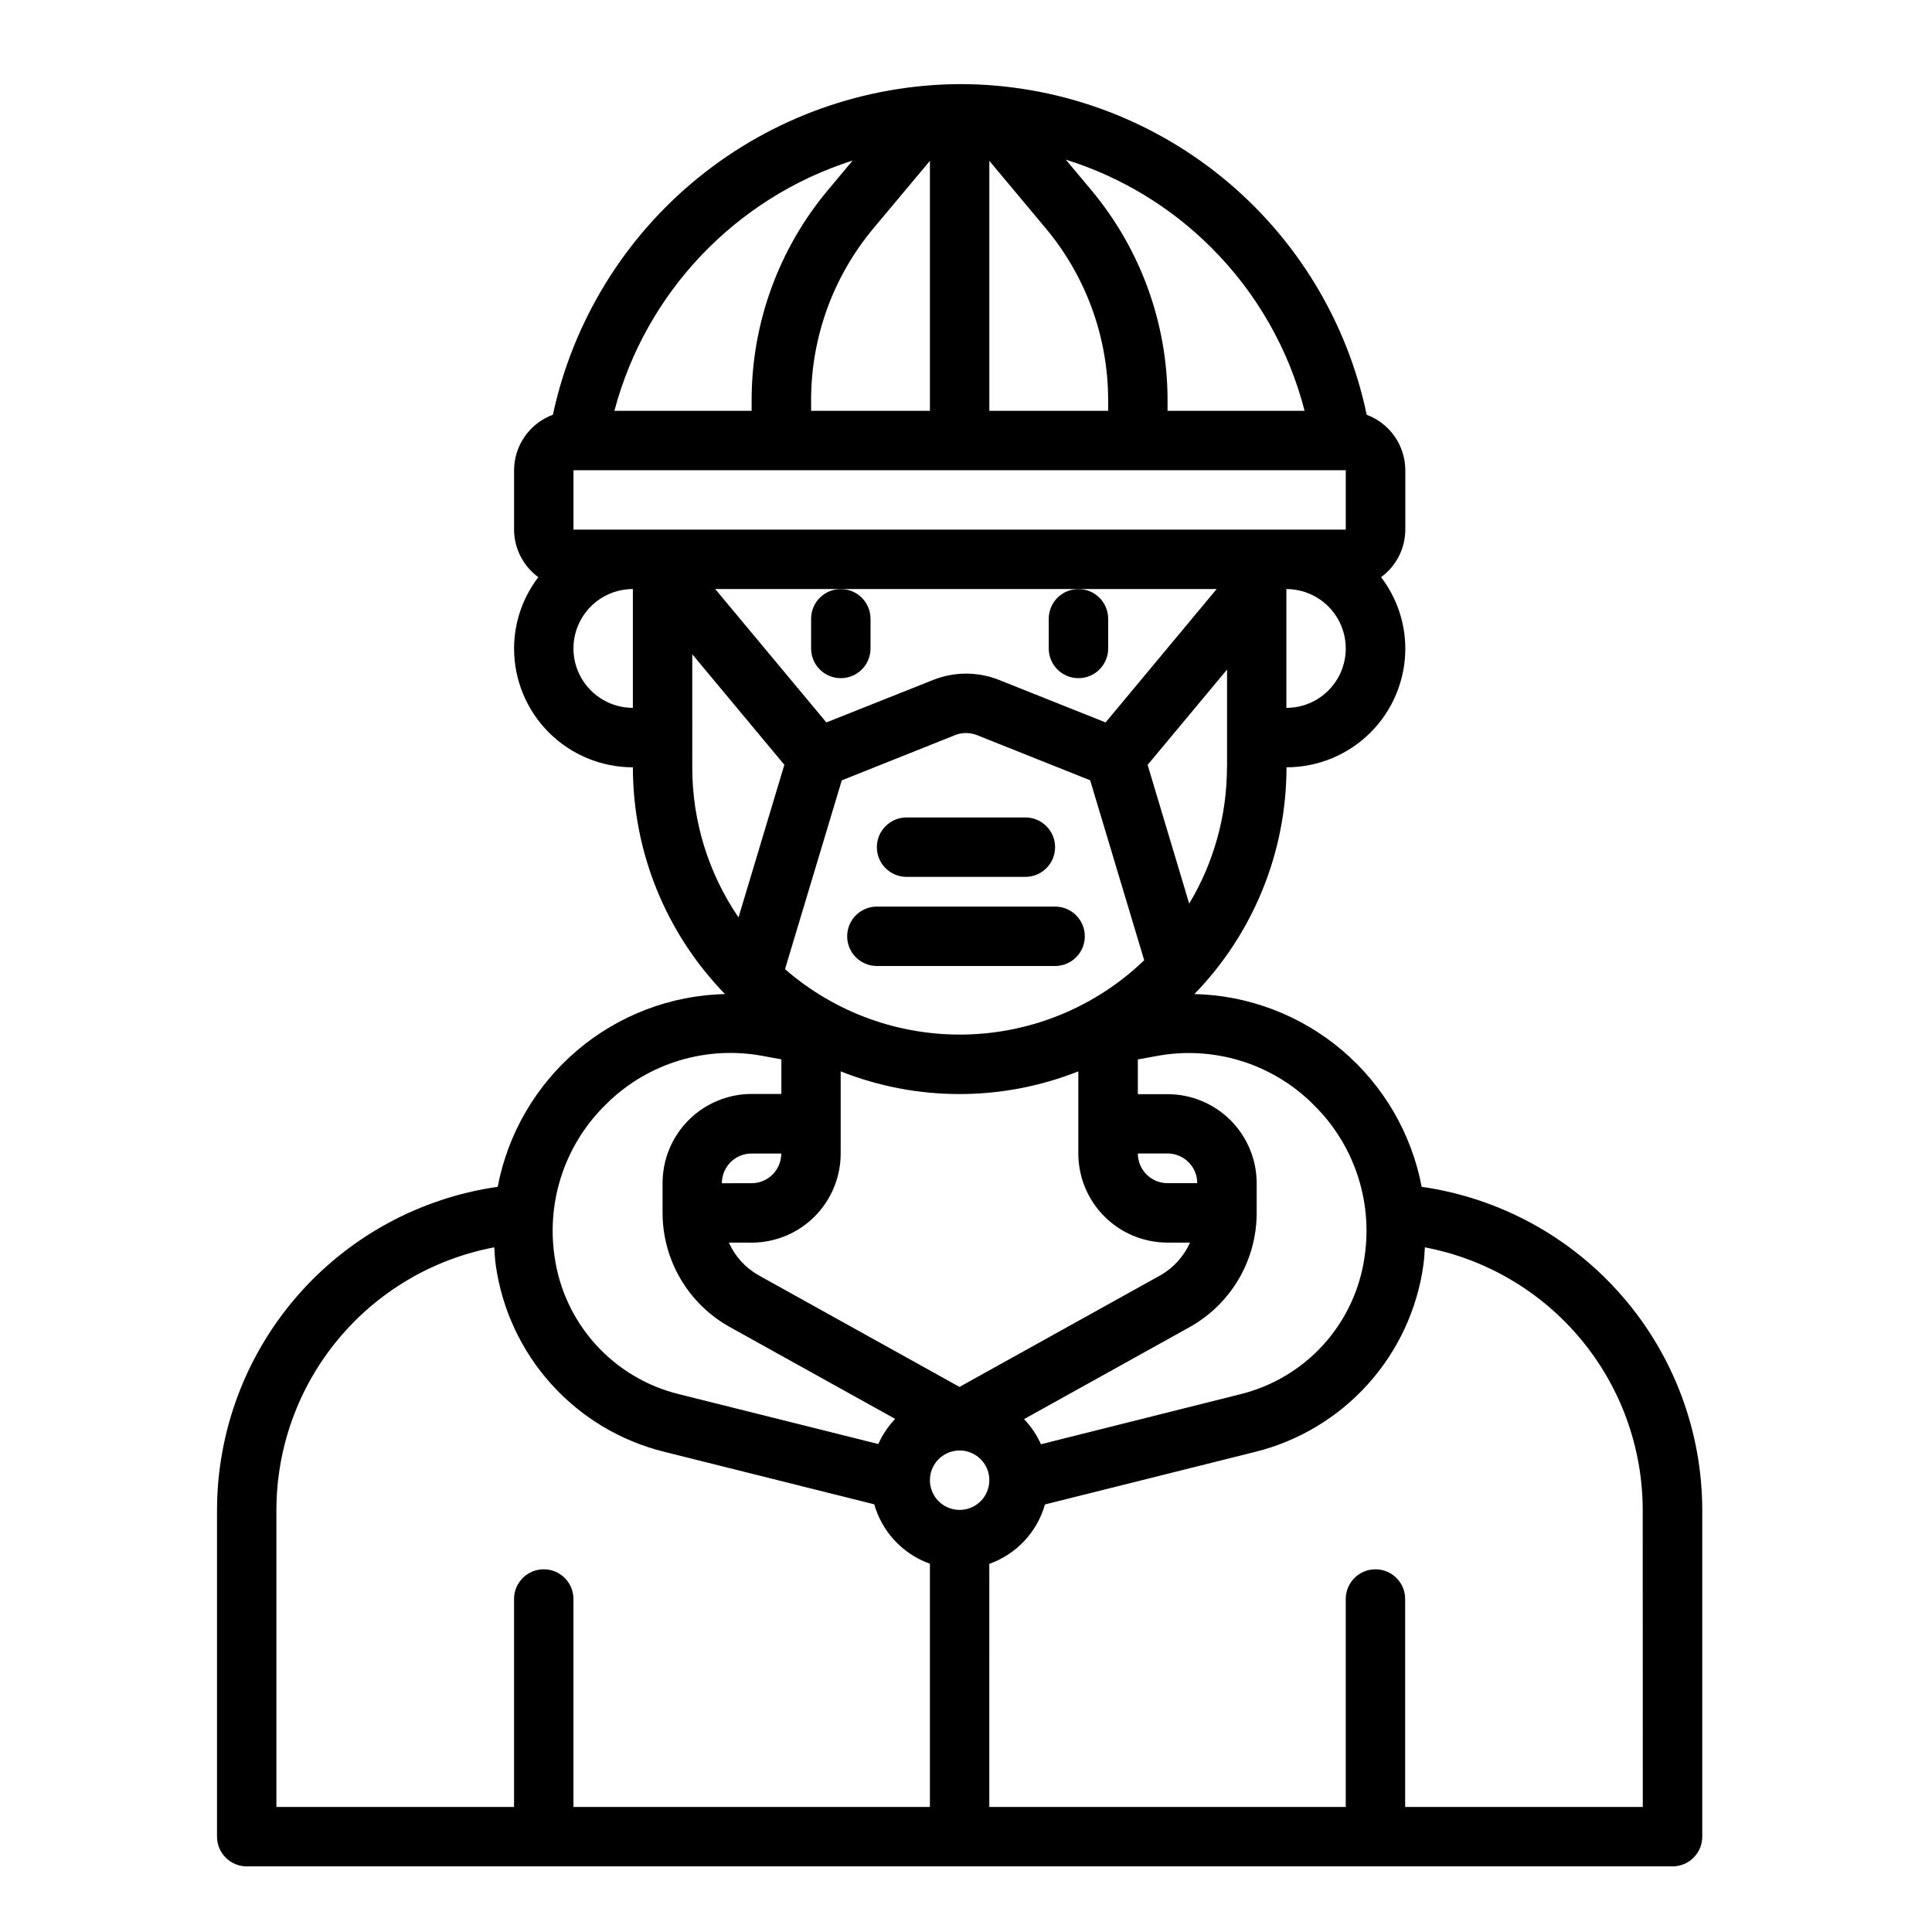 <?xml version="1.0" encoding="UTF-8"?>
<!-- Uploaded to: ICON Repo, www.iconrepo.com, Generator: ICON Repo Mixer Tools -->
<svg fill="#000000" width="800px" height="800px" version="1.1" viewBox="144 144 512 512" xmlns="http://www.w3.org/2000/svg">
 <g>
  <path d="m384.25 376.38h31.488c4.348 0 7.871-3.523 7.871-7.871 0-4.348-3.523-7.875-7.871-7.875h-31.488c-4.348 0-7.871 3.527-7.871 7.875 0 4.348 3.523 7.871 7.871 7.871z"/>
  <path d="m376.38 400h47.23c4.348 0 7.875-3.527 7.875-7.875s-3.527-7.871-7.875-7.871h-47.23c-4.348 0-7.871 3.523-7.871 7.871s3.523 7.875 7.871 7.875z"/>
  <path d="m421.93 307.98v7.871c0 4.348 3.523 7.871 7.871 7.871 4.348 0 7.875-3.523 7.875-7.871v-7.871c0-4.348-3.527-7.875-7.875-7.875-4.348 0-7.871 3.527-7.871 7.875z"/>
  <path d="m358.95 307.98v7.871c0 4.348 3.523 7.871 7.871 7.871 4.348 0 7.875-3.523 7.875-7.871v-7.871c0-4.348-3.527-7.875-7.875-7.875-4.348 0-7.871 3.527-7.871 7.875z"/>
  <path d="m520.76 458.52c-2.688-14.117-10.129-26.887-21.09-36.184-10.957-9.297-24.77-14.559-39.137-14.906 15.641-16.094 24.395-37.648 24.402-60.086 8.352 0 16.359-3.32 22.266-9.223 5.906-5.906 9.223-13.914 9.223-22.266-0.016-6.832-2.273-13.473-6.43-18.895 4.019-2.938 6.406-7.613 6.43-12.594v-15.746c-0.008-3.199-0.992-6.32-2.82-8.949-1.828-2.625-4.414-4.633-7.414-5.754-5.176-24.773-18.723-47.004-38.363-62.965-19.641-15.957-44.176-24.668-69.484-24.668-25.262 0.141-49.723 8.902-69.332 24.836-19.605 15.934-33.184 38.086-38.488 62.789-3.012 1.109-5.609 3.117-7.449 5.746-1.836 2.629-2.828 5.758-2.84 8.965v15.746c0.023 4.981 2.41 9.656 6.43 12.594-4.156 5.422-6.414 12.062-6.43 18.895 0 8.352 3.316 16.359 9.223 22.266 5.906 5.902 13.914 9.223 22.266 9.223 0.004 22.441 8.758 43.996 24.402 60.086-14.367 0.348-28.18 5.609-39.141 14.906-10.957 9.297-18.402 22.066-21.09 36.184-20.617 2.949-39.484 13.227-53.145 28.949-13.66 15.727-21.199 35.844-21.238 56.676v86.594-0.004c0 2.09 0.832 4.09 2.309 5.566 1.477 1.477 3.477 2.309 5.566 2.309h377.86c2.09 0 4.09-0.832 5.566-2.309 1.477-1.477 2.305-3.477 2.305-5.566v-86.594 0.004c-0.035-20.824-7.566-40.941-21.223-56.664-13.652-15.727-32.512-26.008-53.129-28.961zm-29.125-22.207c11.008 10.484 16.23 25.668 13.996 40.707-1.211 8.664-4.992 16.77-10.852 23.266-5.863 6.5-13.535 11.09-22.031 13.188l-52.883 13.266c-1.102-2.461-2.617-4.711-4.481-6.66l43.832-24.355c5.398-3 9.898-7.387 13.027-12.707 3.133-5.324 4.785-11.387 4.789-17.562v-7.871c0-6.262-2.488-12.27-6.918-16.699-4.43-4.43-10.438-6.918-16.699-6.918h-7.871v-9.199l4.914-0.898h-0.004c14.945-2.809 30.32 1.836 41.211 12.445zm-148.46 37c6.262 0 12.27-2.488 16.699-6.918 4.426-4.43 6.914-10.438 6.914-16.699v-21.773c20.227 8.02 42.75 8.02 62.977 0v21.758c0 6.262 2.488 12.27 6.918 16.699 4.43 4.43 10.438 6.918 16.699 6.918h5.984c-1.621 3.641-4.359 6.676-7.82 8.656l-53.27 29.59-53.254-29.59c-3.481-1.973-6.238-5.004-7.871-8.656zm-7.871-15.742-0.004-0.004c0-4.348 3.527-7.871 7.875-7.871h7.871c0 2.086-0.828 4.09-2.305 5.566-1.477 1.477-3.481 2.305-5.566 2.305zm31.777-106.77 30.031-11.988c1.859-0.734 3.934-0.734 5.793 0l30 11.973 14.32 47.691c-12.699 12.219-29.516 19.238-47.137 19.676-17.617 0.438-34.762-5.738-48.051-17.316zm-4.086-15.348-29.457-35.352 132.89-0.004-29.434 35.355-28.199-11.25h0.004c-5.625-2.246-11.898-2.246-17.523 0zm82.547 114.23h7.871c2.086 0 4.09 0.828 5.566 2.305s2.305 3.481 2.305 5.566h-7.871c-4.348 0-7.871-3.523-7.871-7.871zm23.617-102.34c-0.004 12.723-3.461 25.211-10.008 36.125l-11.02-36.77 21.051-25.262v25.922zm15.742-15.742v-31.492c5.625 0 10.82 3 13.633 7.875 2.812 4.871 2.812 10.871 0 15.742-2.812 4.871-8.008 7.871-13.633 7.871zm-19.805-121.89c11.93 11.922 20.441 26.828 24.637 43.164h-36.32v-2.891c-0.012-20.316-7.156-39.984-20.184-55.574l-6.777-8.102c14.59 4.551 27.852 12.582 38.645 23.402zm-58.914-23.094 14.957 17.895v-0.004c10.664 12.754 16.516 28.852 16.531 45.477v2.891h-31.488zm-15.742 0v66.25h-31.488v-2.891h-0.004c0.012-16.625 5.863-32.723 16.531-45.477zm-20.469-0.086-6.582 7.871c-13.043 15.586-20.191 35.262-20.199 55.582v2.891h-36.371c8.344-31.449 32.164-56.465 63.168-66.34zm-58.254 145.06v-0.004c-5.625 0-10.824-3-13.637-7.871s-2.812-10.871 0-15.746c2.812-4.871 8.012-7.871 13.637-7.871zm-15.742-47.23v-15.742h204.67v15.742zm31.488 62.977-0.004-29.957 24.402 29.301-12.148 40.445h0.004c-8.004-11.723-12.277-25.594-12.258-39.785zm-22.5 88.953v-0.004c10.891-10.609 26.266-15.25 41.207-12.445l4.902 0.898v9.172h-7.871l0.004-0.004c-6.266 0-12.27 2.488-16.699 6.918-4.43 4.43-6.918 10.438-6.918 16.699v7.871c0 6.176 1.652 12.238 4.785 17.559 3.133 5.324 7.633 9.711 13.027 12.711l43.832 24.355c-1.859 1.949-3.371 4.199-4.469 6.66l-52.922-13.234h-0.004c-8.492-2.098-16.16-6.695-22.02-13.191-5.859-6.496-9.641-14.598-10.852-23.262-2.227-15.031 2.992-30.203 13.996-40.684zm85.473 186.57h-94.465v-55.109c0-4.348-3.523-7.871-7.871-7.871-4.348 0-7.871 3.523-7.871 7.871v55.105h-62.977v-78.719c0.023-16.504 5.801-32.484 16.34-45.184 10.539-12.703 25.176-21.332 41.395-24.398 0.109 1.574 0.164 3.148 0.395 4.684h-0.004c1.648 11.766 6.785 22.77 14.742 31.59 7.957 8.824 18.375 15.062 29.91 17.91l55.656 13.918c2.082 7.324 7.578 13.188 14.75 15.742zm7.871-78.719v-0.004c-3.184 0-6.055-1.918-7.269-4.859-1.219-2.941-0.547-6.328 1.703-8.582 2.254-2.25 5.641-2.922 8.582-1.703 2.941 1.215 4.859 4.086 4.859 7.269 0 2.09-0.828 4.094-2.305 5.574-1.477 1.477-3.481 2.309-5.57 2.309zm181.05 78.719h-62.977v-55.105l0.004-0.004c0-4.348-3.523-7.871-7.871-7.871-4.348 0-7.875 3.523-7.875 7.871v55.105h-94.465l0.004-64.418c7.172-2.555 12.668-8.418 14.75-15.742l55.656-13.918c11.535-2.856 21.953-9.098 29.906-17.926 7.957-8.828 13.086-19.836 14.727-31.605 0.227-1.574 0.285-3.148 0.395-4.684 16.215 3.074 30.848 11.703 41.383 24.402 10.539 12.699 16.316 28.676 16.344 45.18z"/>
 </g>
</svg>